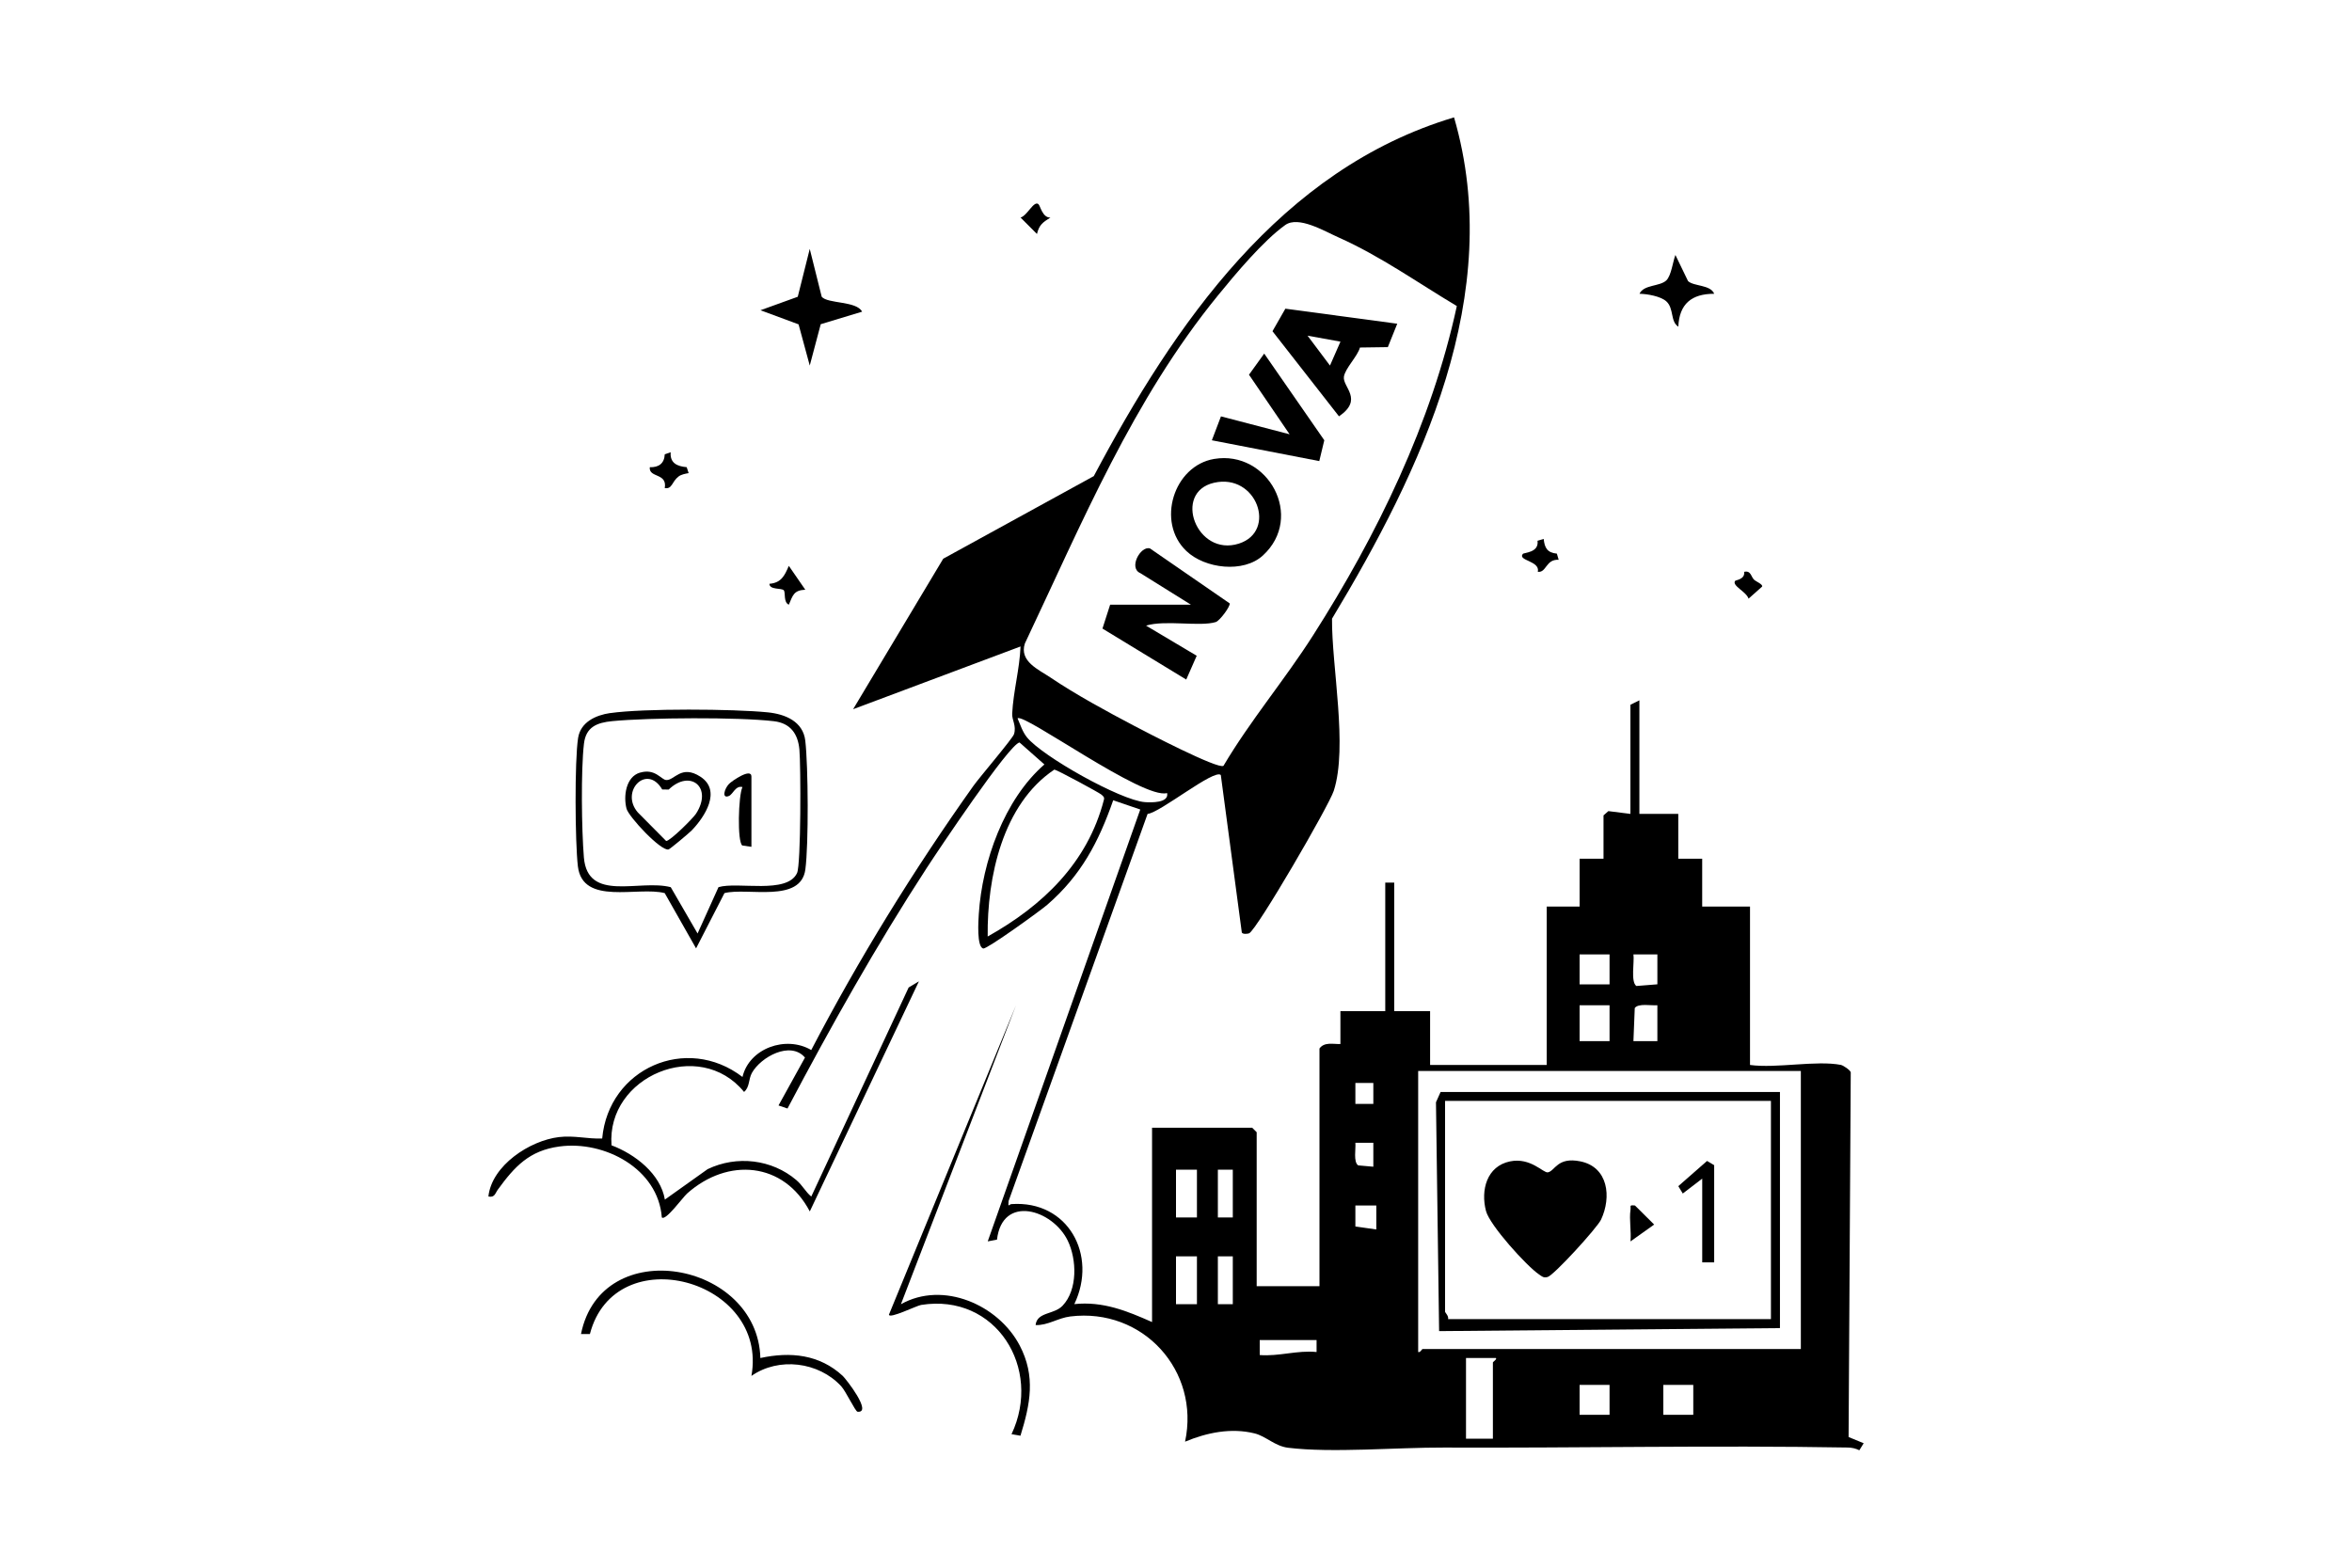 <?xml version="1.0" encoding="UTF-8"?>
<svg id="Layer_1" data-name="Layer 1" xmlns="http://www.w3.org/2000/svg" viewBox="0 0 600 400">
  <path d="M469.71,271.75c.48.09,2.32,1.29,2.42,1.86l-.55,93.05,3.85,1.59-1.11,1.79c-.95-.48-1.96-.69-3.03-.7-34.29-.59-68.85.15-102.98.01-11.9-.05-28.49,1.42-39.71.05-3.4-.42-5.66-2.95-8.54-3.66-6.01-1.49-12.18-.21-17.75,2.11,3.88-18.11-10.74-34.23-29.28-31.95-3.16.39-5.68,2.3-8.85,2.2.36-3.4,4.69-2.63,6.88-4.94,3.88-4.08,3.65-11.8,1.32-16.61-3.86-7.97-16.69-11.87-18.05-.25l-2.36.44,38.91-110.19-6.9-2.36c-3.73,10.66-8.21,19.2-16.84,26.68-1.73,1.5-15.34,11.33-16.3,11.14-1.71-.34-1.26-7.12-1.15-8.76.86-13.39,6.49-29.28,16.74-38.2l-6.35-5.61c-2.68.47-20.91,27.78-23.68,32.04-12.87,19.79-24.49,40.49-35.51,61.36l-2.29-.78,6.75-12.22c-3.7-4.34-11.28-.14-13.54,3.92-.9,1.62-.52,3.61-2,4.85-11.38-13.97-35.14-3.99-33.81,13.62,5.99,2.24,12.52,7.3,13.61,13.85l10.91-7.77c7.42-3.56,16.4-2.53,22.64,2.8,1.6,1.37,2.35,3.02,3.8,4.19l24.84-53.34,2.62-1.57-27.84,58.71c-6.64-12.65-20.89-13.83-31.29-4.58-1.13,1.01-5.52,7.11-6.46,6.11-.92-12.41-14.6-19.66-26.12-18.1-7.69,1.04-11.43,5.12-15.7,10.99-.69.94-.79,2.12-2.42,1.77.87-7.94,10.58-14.28,18-15.16,3.94-.47,7.26.52,11.03.36,1.63-17.88,21.5-26.65,35.79-15.7,1.71-7.31,11.06-10.67,17.54-6.87,12.17-23.33,26.1-45.91,41.34-67.36,1.62-2.28,10.07-12.14,10.4-13.27.63-2.13-.56-3.59-.48-5.18.29-5.75,1.91-11.4,2.13-17.16l-42.71,16.01,22.99-38.4,38.41-21.08c20.6-38.78,47.64-78.3,91.9-91.53,13.13,45.12-8.35,90.08-31.13,127.91-.1,12.18,4.07,32.66.45,43.91-1.22,3.8-19.65,35.53-21.6,36.37-.34.15-1.88.32-1.88-.35l-5.34-40.04c-1.65-1.65-15.55,9.67-18.68,9.92l-35.46,98.79c-.16,1.86.06.81.75.77,14.4-1,22.03,13,16.02,25.52,7.31-.76,13.38,1.72,19.83,4.58v-49.58h25.55l1.14,1.14v39.28h16.02v-60.64c1.24-1.73,3.49-1.09,5.34-1.14v-8.39s11.44,0,11.44,0v-32.8h2.29v32.8h9.15v13.73h29.75v-40.42h8.39v-12.2h6.1v-11.06l1.24-1.09,5.62.71v-27.84l2.29-1.14v28.98h9.92v11.44h6.1v12.2h12.2v40.42c6.78.93,16.93-1.25,23.26,0ZM371.64,78.09c-10-5.96-19.49-12.75-30.17-17.51-3.71-1.65-10.23-5.57-13.61-3.16-5.59,3.99-12.69,12.48-17.15,17.95-21.72,26.62-34.69,58.06-49.27,88.83-1.47,4.57,3.53,6.64,6.6,8.71,6.38,4.31,14.42,8.67,21.28,12.28,2.9,1.53,21.42,11.18,22.79,10.21,6.85-11.58,15.62-21.93,22.84-33.26,16.34-25.6,30.25-54.23,36.69-84.06ZM297.72,202.35c-6.06,1.75-36.58-20.53-38.14-19.06.71,1.63,1.25,3.42,2.4,4.84,3.94,4.88,23.89,16.06,30.04,16.53,1.64.12,6.24.25,5.71-2.31ZM251.96,238.95c14.03-7.84,25.5-18.81,29.64-34.85.22-.7-.2-.97-.65-1.37-.51-.46-11.3-6.31-11.98-6.37-13.2,8.82-17.19,27.49-17.01,42.59ZM410.6,243.52h-7.64v7.64h7.64v-7.64ZM422.8,243.52h-6.11c.29,1.9-.75,6.99.75,8.06l5.36-.43v-7.63ZM410.6,256.49h-7.64v9.16h7.64v-9.16ZM422.8,256.49c-1.54.14-4.88-.56-5.77.72l-.34,8.44h6.11s0-9.16,0-9.16ZM459.41,273.27h-97.63v71.7c.56.2.91-.76,1.14-.76h96.48v-70.93ZM350.34,276.32h-4.58v5.35h4.58v-5.35ZM350.34,291.58h-4.58c.14,1.53-.56,4.9.72,5.77l3.86.34v-6.11ZM305.34,298.44h-5.34v12.2h5.34v-12.2ZM314.49,298.44h-3.81v12.2h3.81v-12.2ZM351.11,307.59h-5.35s0,5.35,0,5.35l5.34.76v-6.11ZM305.34,320.56h-5.34v12.2h5.34v-12.2ZM314.49,320.56h-3.81v12.2h3.81v-12.2ZM335.85,341.92h-14.49v3.82c4.87.4,9.59-1.27,14.5-.77v-3.05ZM373.98,346.5v20.59h6.86v-19.45c0-.16,1.14-.86.76-1.14h-7.63ZM410.6,353.36h-7.64v7.64h7.64v-7.64ZM431.96,353.36h-7.64v7.64h7.64v-7.64Z"/>
  <path d="M155.66,181.95c8.47-1.23,31.46-1.08,40.21-.19,4.47.45,8.99,2.33,9.56,7.22.76,6.5.87,26.48.02,32.85-1.15,8.71-14.79,4.54-20.64,6.05l-7.24,14.1-8-14.1c-6.83-1.78-20.95,3.29-22.15-6.84-.72-6.07-.86-26.98.06-32.77.64-4.03,4.49-5.79,8.16-6.33ZM177.95,238.19l5.34-11.83c4.91-1.47,17.49,1.88,20.04-3.6,1.02-2.2.97-27.5.6-31.51-.37-4.03-2.29-6.73-6.5-7.23-9.13-1.08-31.93-.92-41.24-.02-3.92.38-6.72,1.49-7.22,5.75-.8,6.79-.6,22.03-.02,29.03.97,11.57,14.18,5.5,22.16,7.59l6.85,11.83Z"/>
  <path d="M229.84,332.77c10.77-6.05,24.87.19,30.28,10.52,4.13,7.88,2.7,14.96.2,23.04l-2.28-.39c7.95-16.81-3.98-36.05-23.07-32.98-1.16.19-8.11,3.63-8.2,2.48l32.41-78.93-29.35,76.26Z"/>
  <path d="M193.98,346.5c7.68-1.66,15.08-.91,20.99,4.55.85.79,7.69,9.54,3.79,9.16-.55-.05-2.98-5.22-4.16-6.5-5.78-6.27-15.96-7.5-22.91-2.64,4.42-24.64-34.8-35.29-41.21-10.68h-2.27c5.18-25.78,45.08-18.55,45.76,6.11Z"/>
  <path d="M219.91,79.53l-10.54,3.19-2.8,10.55-2.85-10.51-9.72-3.6,9.51-3.44,3.06-12.21,3.05,12.21c1.55,1.83,8.88,1.03,10.3,3.8Z"/>
  <path d="M430.62,71.72c1.47,1.38,5.74.89,6.68,3.24-5.74-.01-8.9,2.55-9.16,8.39-2.08-1.31-1.06-4.65-3.06-6.46-1.45-1.31-4.88-1.9-6.84-1.93,1.08-2.38,5.2-1.82,6.86-3.43,1.24-1.21,1.65-4.75,2.3-6.47l3.23,6.67Z"/>
  <path d="M171.09,115.39c-.22,2.75,1.63,3.6,4.09,3.81l.49,1.52c-.83.14-1.91.35-2.56.85-1.79,1.38-1.59,3.27-3.53,2.97.7-3.95-4.11-2.54-3.82-5.33,2.26.08,3.72-.95,3.82-3.29l1.51-.53Z"/>
  <path d="M205.42,150.47c-2.96.13-3.18,1.48-4.19,3.82-1.43-.62-.79-3.08-1.28-3.67-.54-.64-3.65-.06-3.67-1.66,3.04-.25,3.88-2.1,4.95-4.58l4.2,6.09Z"/>
  <path d="M393.8,137.51c.23,2.31.94,3.51,3.36,3.75l.46,1.58c-3.3-.22-3.09,3.35-5.32,3.06.65-2.82-5.21-2.82-3.83-4.56.29-.37,4.19-.3,3.75-3.36l1.58-.47Z"/>
  <path d="M264.9,52.09c.5.4,1.01,3.48,3.06,3.42-1.96,1.24-2.86,1.84-3.43,4.19l-4.18-4.19c1.74-.52,3.36-4.37,4.55-3.43Z"/>
  <path d="M447.47,147.92c.46.44,2.42,1.24,2.02,1.78l-3.43,3.05c-.54-1.78-4.34-3.31-3.42-4.54.15-.2,2.59-.39,2.29-2.3,1.75-.42,1.73,1.23,2.54,2.01Z"/>
  <path d="M303.81,154.29l-12.92-8.06c-3.04-1.28,0-6.94,2.44-6.32l20.37,14.05c.18.75-2.53,4.44-3.56,4.76-4.03,1.24-12.93-.6-17.78.91l12.92,7.69-2.67,6.07-21.37-13.01,1.96-6.1h20.59Z"/>
  <path d="M309.72,117.1c13.77-2.32,23.16,14.82,12.44,24.64-4.96,4.54-14.78,3.37-19.52-1.15-7.74-7.37-3.24-21.75,7.08-23.49ZM309.69,123.18c-10.62,2.44-4.45,18.98,6.36,15.52,9.81-3.14,4.53-18.02-6.36-15.52Z"/>
  <path d="M356.44,82.6l-2.4,5.97-7.11.1c-.65,2.31-3.8,5.33-4.1,7.47-.36,2.63,5.08,5.74-1.25,10.09l-16.97-21.72,3.29-5.75,28.55,3.84ZM341.95,87.17l-8.39-1.52,5.72,7.62,2.67-6.09Z"/>
  <polygon points="336.55 117.65 309.15 112.34 311.47 106.24 328.98 110.81 318.62 95.61 322.5 90.22 337.83 112.33 336.55 117.65"/>
  <path d="M454.07,278.61v60.26l-86.95.77-.8-58.39,1.18-2.63h86.57ZM451.78,280.9h-83.14v53.77c0,.25,1.01,1.16.76,1.91h82.37v-55.68Z"/>
  <path d="M163.25,197.15c3.89-1.17,5.42,1.8,6.7,1.88,2.1.14,3.84-4.03,8.73-.85,5.47,3.56,1.11,10.25-2.23,13.71-.65.67-5.53,4.76-5.9,4.85-1.92.51-10.18-8.35-10.72-10.4-.83-3.18-.18-8.12,3.41-9.2ZM168.93,201.43c-3.92-6.68-10.85.5-6.22,5.86l7.23,7.29c1.05,0,6.86-5.8,7.6-6.94,4.39-6.73-1.46-11.49-6.96-6.18l-1.65-.03Z"/>
  <path d="M191.69,216.07l-2.33-.34c-1.31-.96-1.02-12.68.04-14.91-1.77-.46-2.41,1.84-3.44,2.27-1.88.8-1.21-1.79,0-3.06.74-.77,5.73-4.21,5.73-1.89v17.92Z"/>
  <path d="M385.22,296.33c5.24-1.07,8.49,3,9.63,2.8,1.85-.33,2.4-4.02,8.32-2.8,7.11,1.46,7.96,9.09,5.27,14.84-1.01,2.15-12.06,14.24-13.64,14.66-1.06.28-1.4-.12-2.17-.64-3.16-2.12-12.59-12.54-13.55-16.2-1.39-5.29.17-11.43,6.14-12.66Z"/>
  <polygon points="437.29 322.09 434.24 322.09 434.24 300.73 429.28 304.53 428.14 302.65 435.47 296.22 437.29 297.3 437.29 322.09"/>
  <path d="M415.94,316.75c.24-2.53-.36-5.58,0-8.02.15-1.06-.43-1.3,1.15-1.14l4.89,4.86-6.04,4.3Z"/>
</svg>